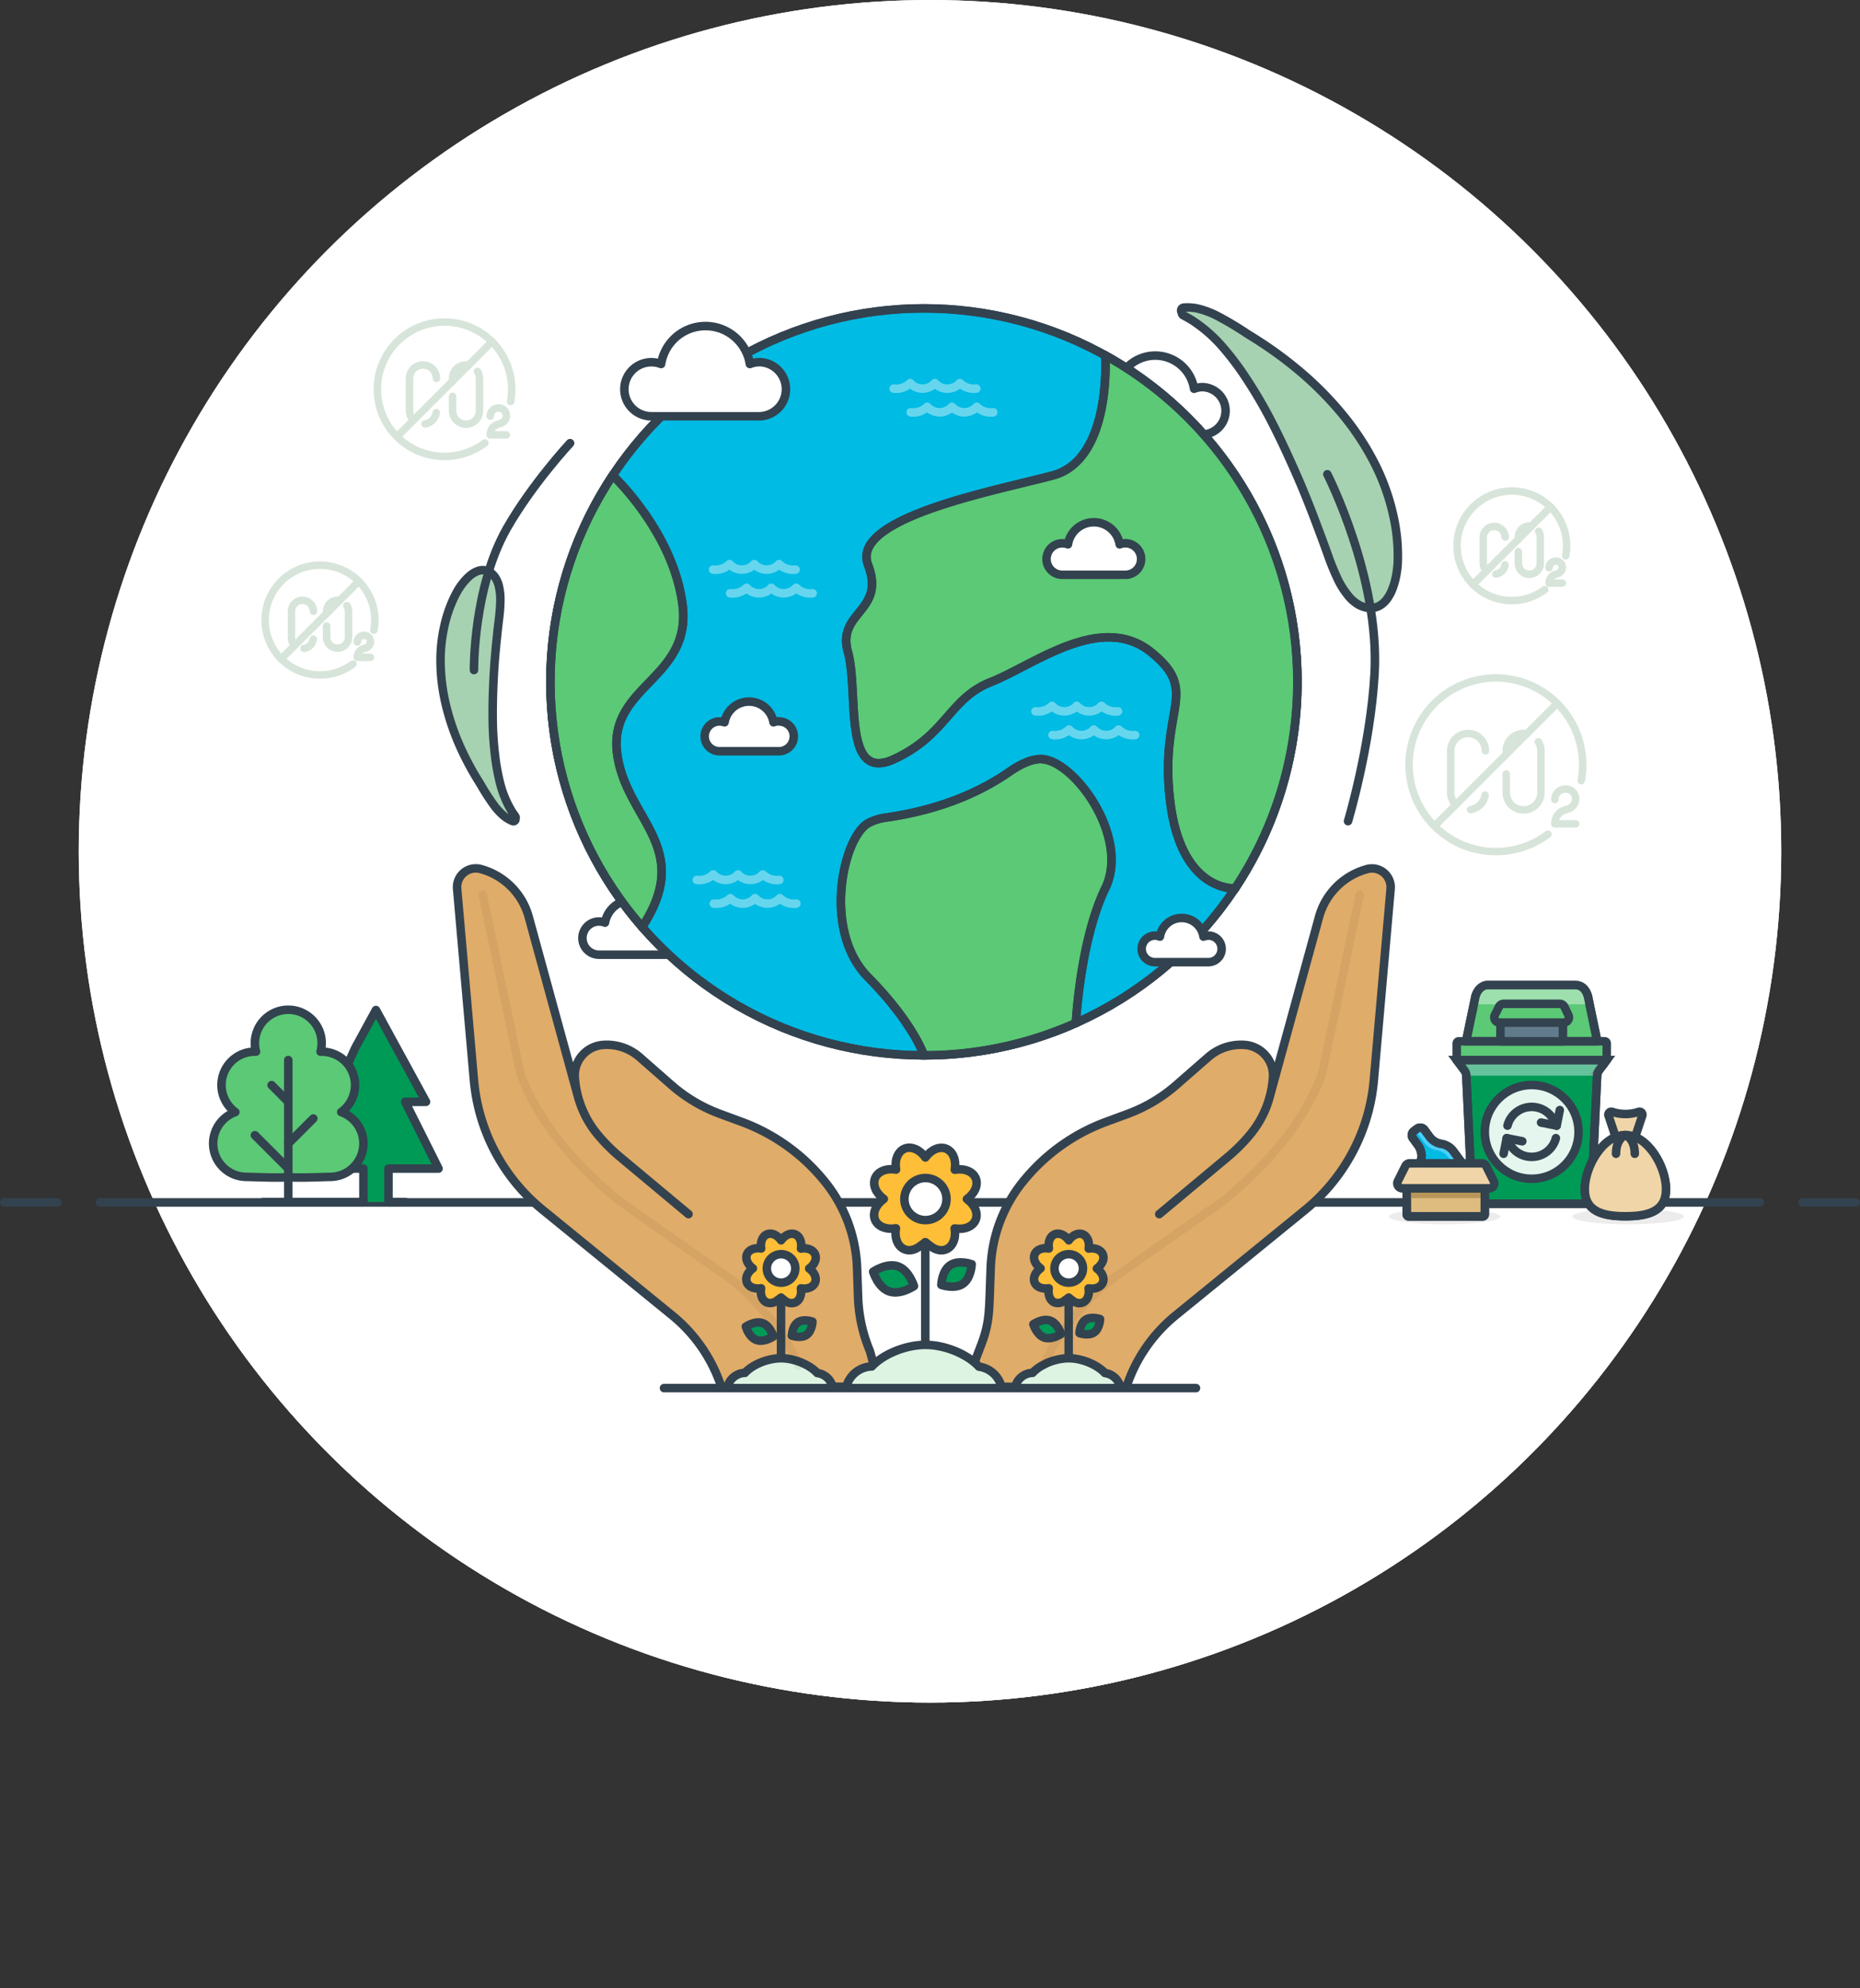 <svg xmlns="http://www.w3.org/2000/svg" xmlns:xlink="http://www.w3.org/1999/xlink" viewBox="0 0 874 934.21"><rect x="0" y="0" width="874" height="934.21" fill="#333333" stroke="none"/><defs><style>.cls-1,.cls-17,.cls-9{fill:#fff;}.cls-2{clip-path:url(#clip-path);}.cls-3{fill:#f7f8fa;}.cls-21,.cls-23,.cls-29,.cls-4{fill:none;}.cls-10,.cls-11,.cls-12,.cls-13,.cls-15,.cls-16,.cls-17,.cls-18,.cls-19,.cls-24,.cls-25,.cls-26,.cls-27,.cls-4,.cls-5,.cls-8{stroke:#33424f;}.cls-11,.cls-12,.cls-15,.cls-16,.cls-17,.cls-19,.cls-21,.cls-23,.cls-24,.cls-25,.cls-26,.cls-27,.cls-29,.cls-4,.cls-5,.cls-8{stroke-linecap:round;stroke-linejoin:round;}.cls-10,.cls-11,.cls-12,.cls-13,.cls-15,.cls-16,.cls-17,.cls-18,.cls-19,.cls-21,.cls-24,.cls-25,.cls-26,.cls-27,.cls-29,.cls-4,.cls-5,.cls-8{stroke-width:4px;}.cls-5{fill:#00bbe3;}.cls-6{fill:#4acfff;}.cls-7{fill:#191816;opacity:0.08;}.cls-18,.cls-8{fill:#5bc976;}.cls-20,.cls-9{opacity:0.4;}.cls-10,.cls-24{fill:#009a57;}.cls-10,.cls-13,.cls-18{stroke-miterlimit:10;}.cls-11{fill:#627b8c;}.cls-12{fill:#e5f6ee;}.cls-13{fill:#debb7e;}.cls-14{fill:#b89558;}.cls-15{fill:#f0d5a8;}.cls-16{fill:#7a8691;}.cls-19{fill:#a6d2b1;}.cls-21{stroke:#fff;}.cls-22{opacity:0.2;}.cls-23{stroke:#367846;stroke-width:3.5px;}.cls-25{fill:#e0ac69;}.cls-26{fill:#ffbe37;}.cls-27{fill:#def4e3;}.cls-28{opacity:0.05;}.cls-29{stroke:#000;}</style><clipPath id="clip-path"><circle class="cls-1" cx="437" cy="400" r="400"/></clipPath></defs><g id="Layer_2" data-name="Layer 2"><g id="_1890" data-name="1890"><circle class="cls-1" cx="437" cy="400" r="400"/><g class="cls-2"><rect class="cls-3" x="13.29" y="567" width="847" height="367" rx="62.36"/></g><circle class="cls-1" cx="437" cy="400" r="400"/><line class="cls-4" x1="47" y1="565" x2="827" y2="565"/><line class="cls-4" x1="2" y1="565" x2="27" y2="565"/><line class="cls-4" x1="847" y1="565" x2="872" y2="565"/><path class="cls-5" d="M677.33,537.53a8.53,8.53,0,0,1-5.61-3.39l-2.4-3.26a2.44,2.44,0,0,0-3.42-.52l-1.45,1.06a2.48,2.48,0,0,0-1,1.61,2.39,2.39,0,0,0,.45,1.81l2.39,3.26a8.57,8.57,0,0,1,1.57,6.37,8.6,8.6,0,0,0,1.56,6.37l9.79,13.32,13.48-9.91-9.78-13.32A8.63,8.63,0,0,0,677.33,537.53Z"/><path class="cls-6" d="M664.94,531.07l4.42,6a8.63,8.63,0,0,0,5.61,3.4,8.53,8.53,0,0,1,5.61,3.39l9.21,12.53,2.93-2.16-9.78-13.32a8.63,8.63,0,0,0-5.61-3.4,8.53,8.53,0,0,1-5.61-3.39l-2.4-3.26a2.44,2.44,0,0,0-3.42-.52Z"/><path class="cls-4" d="M677.33,537.53a8.53,8.53,0,0,1-5.61-3.39l-2.4-3.26a2.44,2.44,0,0,0-3.42-.52l-1.45,1.06a2.48,2.48,0,0,0-1,1.61,2.39,2.39,0,0,0,.45,1.81l2.39,3.26a8.57,8.57,0,0,1,1.57,6.37,8.6,8.6,0,0,0,1.56,6.37l9.79,13.32,13.48-9.91-9.78-13.32A8.63,8.63,0,0,0,677.33,537.53Z"/><ellipse class="cls-7" cx="765.01" cy="571.63" rx="26.2" ry="3.67"/><ellipse class="cls-7" cx="678.85" cy="571.63" rx="26.2" ry="3.67"/><path class="cls-8" d="M740.31,462.87H699.14c-3,0-5,2.48-5.83,5.22l-4.41,21.2h61.65l-4.4-21.2C745.23,465,743.31,462.87,740.31,462.87Z"/><path class="cls-9" d="M694,471.92h51.37a8.71,8.71,0,0,1,1.57.15l-.83-4c-.92-3.11-2.84-5.22-5.84-5.22H699.14c-3,0-5,2.48-5.83,5.22l-.83,4A7.77,7.77,0,0,1,694,471.92Z"/><path class="cls-10" d="M747.62,565.62H691.84L689,505.44a4.74,4.74,0,0,0-1-2.64l-3.52-4.7H755l-3.52,4.7a4.75,4.75,0,0,0-1,2.64Z"/><path class="cls-9" d="M688,502.8a4.66,4.66,0,0,1,1,2.64h61.51a4.75,4.75,0,0,1,1-2.64l3.52-4.7H684.5Z"/><path class="cls-4" d="M747.62,565.62H691.84L689,505.44a4.74,4.74,0,0,0-1-2.64l-3.52-4.7H755l-3.52,4.7a4.75,4.75,0,0,0-1,2.64Z"/><path class="cls-8" d="M685.5,489.29H754a1,1,0,0,1,1,1v7.81a0,0,0,0,1,0,0H684.5a0,0,0,0,1,0,0v-7.81A1,1,0,0,1,685.5,489.29Z"/><path class="cls-4" d="M740.31,462.87H699.14c-3,0-5,2.48-5.83,5.22l-4.41,21.2h61.65l-4.4-21.2C745.23,465,743.31,462.87,740.31,462.87Z"/><rect class="cls-11" x="705.05" y="480.49" width="29.36" height="8.81"/><path class="cls-8" d="M735.09,473.05a2.48,2.48,0,0,0-2.22-1.37H706.59a2.49,2.49,0,0,0-2.23,1.37l-1.94,3.9a2.44,2.44,0,0,0,2.18,3.54h30.25A2.45,2.45,0,0,0,737,477Z"/><circle class="cls-12" cx="719.73" cy="531.86" r="22.02"/><path class="cls-4" d="M708.35,528.93A11.75,11.75,0,0,1,730,526.17l1.47,2.76"/><polyline class="cls-4" points="724.13 527.46 731.47 528.93 732.94 521.59"/><path class="cls-4" d="M731.1,534.8a11.75,11.75,0,0,1-21.65,2.75L708,534.8"/><polyline class="cls-4" points="715.32 536.27 707.99 534.8 706.52 542.14"/><path class="cls-13" d="M661,558.38h36.7a0,0,0,0,1,0,0v12.21a1,1,0,0,1-1,1H662a1,1,0,0,1-1-1V558.38A0,0,0,0,1,661,558.38Z"/><rect class="cls-14" x="661.01" y="558.38" width="36.7" height="4.59"/><path class="cls-4" d="M661,558.38h36.7a0,0,0,0,1,0,0v12.21a1,1,0,0,1-1,1H662a1,1,0,0,1-1-1V558.38A0,0,0,0,1,661,558.38Z"/><path class="cls-15" d="M660.37,547.93,656.83,555a2.33,2.33,0,0,0,2.08,3.37h40.9A2.33,2.33,0,0,0,701.9,555l-3.55-7.08a2.32,2.32,0,0,0-2.08-1.29H662.45A2.32,2.32,0,0,0,660.37,547.93Z"/><path class="cls-16" d="M782.85,558.77c0,10.54-8.55,12.73-19.09,12.73s-19.08-2.19-19.08-12.73,8.55-25.44,19.08-25.44S782.85,548.23,782.85,558.77Z"/><path class="cls-15" d="M760.83,539.2l-5-15a1.38,1.38,0,0,1,1.75-1.75,19.53,19.53,0,0,0,12.37,0,1.38,1.38,0,0,1,1.42.33,1.4,1.4,0,0,1,.33,1.42l-5,15Z"/><path class="cls-15" d="M782.85,558.77c0,10.54-8.55,12.73-19.09,12.73s-19.08-2.19-19.08-12.73,8.55-25.44,19.08-25.44S782.85,548.23,782.85,558.77Z"/><path class="cls-4" d="M763.76,533.33s-4.4,1.65-4.4,8.81"/><path class="cls-4" d="M763.76,533.33s4.41,1.65,4.41,8.81"/><path class="cls-17" d="M565.09,181.91a11.08,11.08,0,0,0-4,.77,18.47,18.47,0,0,0-36.49,0,11.11,11.11,0,1,0-4,21.48h44.49a11.13,11.13,0,0,0,0-22.25Z"/><path class="cls-17" d="M312.68,433a7.89,7.89,0,0,0-2.81.54,13,13,0,0,0-25.59,0,7.88,7.88,0,0,0-2.8-.54,7.8,7.8,0,0,0,0,15.6h31.2a7.8,7.8,0,1,0,0-15.6Z"/><circle class="cls-5" cx="434.13" cy="320.4" r="175.5"/><path class="cls-18" d="M489,356.69c-4.49,0-9.64,2.46-14.68,5.95-17.05,11.83-37,18.47-57.49,21.45a25.5,25.5,0,0,0-8.95,2.75c-11.78,6.89-21.5,50.51,0,72.32s26.25,36.74,26.25,36.74a174.8,174.8,0,0,0,71.42-15.19c0-.07,2.05-39.08,13.81-63.28S504.45,356.69,489,356.69Z"/><path class="cls-18" d="M289.92,353.54c-3.69-31.47,35.15-34.61,30.82-69.23-3.94-31.42-28.35-56.55-32.84-60.95a175.4,175.4,0,0,0,13.87,212.22C326.49,397.76,293.61,385,289.92,353.54Z"/><path class="cls-18" d="M519.36,167s3.28,49-24.7,56.41-95.23,20-86.78,42-14.78,22-9.46,40.91-3,61.84,21.78,50.35S446,328.17,465.77,320.4s51.43-32.94,75-14.06,3.93,25.85,9,69.57,30.65,41.5,30.65,41.5a175.49,175.49,0,0,0-61-250.43Z"/><path class="cls-4" d="M287.89,223.39s28.51,26.3,32.85,60.92-34.51,37.76-30.82,69.23,36.57,44.22,11.85,82"/><path class="cls-4" d="M519.36,167s3.28,49-24.7,56.41-95.23,20-86.78,42-14.78,22-9.46,40.91-3,61.84,21.78,50.35S446,328.17,465.77,320.4s51.43-32.94,75-14.06,3.93,25.85,9,69.57,30.65,41.5,30.65,41.5"/><path class="cls-4" d="M505.55,480.71s2-39,13.81-63.28S504.45,356.69,489,356.69c-4.49,0-9.64,2.46-14.68,5.95-17.05,11.83-37,18.47-57.49,21.45a25.5,25.5,0,0,0-8.95,2.75c-11.78,6.89-21.5,50.51,0,72.32s26.25,36.74,26.25,36.74"/><circle class="cls-4" cx="434.13" cy="320.4" r="175.5"/><path class="cls-19" d="M556.25,144.54a21.73,21.73,0,0,1,7.61.72,41.85,41.85,0,0,1,7.8,3,149.46,149.46,0,0,1,14.16,8.41l-.3-.19c1.84,1.17,3.7,2.3,5.53,3.48q3.13,2,6.19,4.14,6.1,4.24,11.86,9a157.39,157.39,0,0,1,21.07,20.87,126.31,126.31,0,0,1,16.19,24.6,103.29,103.29,0,0,1,9.14,27.6,85.24,85.24,0,0,1,1.34,14.36c0,2,0,4.07-.23,6.09a43.81,43.81,0,0,1-.84,5.21,34.25,34.25,0,0,1-1.69,5.41,19.1,19.1,0,0,1-2.65,4.62,12.52,12.52,0,0,1-1.73,1.76,9.5,9.5,0,0,1-2.19,1.35,8.91,8.91,0,0,1-5,.61,12.49,12.49,0,0,1-2.75-.77,11.43,11.43,0,0,1-2.21-1.18,18.2,18.2,0,0,1-3.7-3.31,39,39,0,0,1-5.83-9.45,111,111,0,0,1-4.16-10.4L622.23,256c-.81-2.26-1.66-4.51-2.5-6.75-3.21-8.61-6.53-17.19-10.22-25.61-3.62-8.26-7.38-16.46-11.48-24.49a216.69,216.69,0,0,0-11.84-20.47,136.9,136.9,0,0,0-12.62-16.72,67.65,67.65,0,0,0-13.31-11.38q-2-1.26-4.15-2.37a1.4,1.4,0,0,1-.78-1.37A1.35,1.35,0,0,1,555,146a1.37,1.37,0,0,1,.76-1.32,1.39,1.39,0,0,1,.5-.15Z"/><path class="cls-4" d="M623.71,222.84s24.75,48.54,22.18,93.88c-1.94,34.09-12.46,69.15-12.46,69.15"/><path class="cls-19" d="M240.9,385.83a15.39,15.39,0,0,1-4.61-2.85,30.15,30.15,0,0,1-4-4.36,104.34,104.34,0,0,1-6.34-9.8,2.39,2.39,0,0,0,.13.21c-.8-1.32-1.63-2.62-2.42-3.94-.91-1.52-1.78-3-2.63-4.59q-2.55-4.61-4.71-9.43a111.7,111.7,0,0,1-6.81-19.89A89.92,89.92,0,0,1,207,310.45,73.47,73.47,0,0,1,209.85,290a60.59,60.59,0,0,1,3.67-9.54,42.3,42.3,0,0,1,2.07-3.8,31,31,0,0,1,2.17-3,24.57,24.57,0,0,1,2.77-2.91,13.85,13.85,0,0,1,3.15-2.1,9,9,0,0,1,1.65-.57,6.51,6.51,0,0,1,1.81-.17,6.36,6.36,0,0,1,3.41,1.2,8.79,8.79,0,0,1,1.5,1.36,8.58,8.58,0,0,1,1,1.44,13,13,0,0,1,1.31,3.27,27.94,27.94,0,0,1,.73,7.84c-.05,2.65-.32,5.29-.63,7.91-.14,1.12-.28,2.23-.41,3.35-.2,1.69-.37,3.38-.54,5.07-.67,6.48-1.26,13-1.57,19.49s-.5,12.78-.42,19.17a153.36,153.36,0,0,0,1.07,16.73,99.12,99.12,0,0,0,2.75,14.6,48.32,48.32,0,0,0,4.87,11.41q.9,1.46,1.89,2.82a1,1,0,0,1,.07,1.12,1,1,0,0,1,0,.6,1,1,0,0,1-.9.61,1,1,0,0,1-.37-.07Z"/><path class="cls-4" d="M222.71,314.85s-.43-38.63,15.48-66.62c12-21,29.69-40,29.69-40"/><path class="cls-17" d="M356.94,170.17a12.69,12.69,0,0,0-4.58.88,21.11,21.11,0,0,0-41.71,0,12.7,12.7,0,1,0-4.57,24.55h50.86a12.72,12.72,0,0,0,0-25.43Z"/><path class="cls-17" d="M567.76,439.67a6.21,6.21,0,0,0-2.25.43,10.36,10.36,0,0,0-20.47,0,6.23,6.23,0,1,0-2.24,12h25a6.24,6.24,0,0,0,0-12.48Z"/><path class="cls-17" d="M366,338.92a7.08,7.08,0,0,0-2.53.49,11.66,11.66,0,0,0-23,0A7,7,0,1,0,337.88,353H366a7,7,0,1,0,0-14Z"/><path class="cls-17" d="M528.8,255.27a7.42,7.42,0,0,0-2.67.52,12.3,12.3,0,0,0-24.3,0,7.4,7.4,0,1,0-2.67,14.3H528.8a7.41,7.41,0,1,0,0-14.82Z"/><g class="cls-20"><path id="Shape_254" data-name="Shape 254" class="cls-21" d="M335.05,267.65a9.49,9.49,0,0,0,7.75-2.59,7.83,7.83,0,0,0,11.64,0,7.82,7.82,0,0,0,11.63,0,9.5,9.5,0,0,0,7.76,2.59"/><path id="Shape_254-2" data-name="Shape 254" class="cls-21" d="M343.07,278.78a9.51,9.51,0,0,0,7.75-2.58,7.85,7.85,0,0,0,11.64,0,7.84,7.84,0,0,0,11.63,0,9.52,9.52,0,0,0,7.76,2.58"/></g><g class="cls-20"><path id="Shape_254-3" data-name="Shape 254" class="cls-21" d="M419.92,182.6a9.52,9.52,0,0,0,7.76-2.58,7.84,7.84,0,0,0,11.63,0A7.85,7.85,0,0,0,451,180a9.52,9.52,0,0,0,7.76,2.58"/><path id="Shape_254-4" data-name="Shape 254" class="cls-21" d="M427.94,193.73a9.46,9.46,0,0,0,7.76-2.58,7.84,7.84,0,0,0,11.63,0,7.85,7.85,0,0,0,11.64,0,9.45,9.45,0,0,0,7.75,2.58"/></g><g class="cls-20"><path id="Shape_254-5" data-name="Shape 254" class="cls-21" d="M327.4,413.47a9.5,9.5,0,0,0,7.76-2.59,7.82,7.82,0,0,0,11.63,0,7.83,7.83,0,0,0,11.64,0,9.5,9.5,0,0,0,7.76,2.59"/><path id="Shape_254-6" data-name="Shape 254" class="cls-21" d="M335.42,424.6a9.5,9.5,0,0,0,7.76-2.59,7.82,7.82,0,0,0,11.63,0,7.83,7.83,0,0,0,11.64,0,9.49,9.49,0,0,0,7.75,2.59"/></g><g class="cls-20"><path id="Shape_254-7" data-name="Shape 254" class="cls-21" d="M486.57,334.25a9.48,9.48,0,0,0,7.76-2.58,7.84,7.84,0,0,0,11.63,0,7.85,7.85,0,0,0,11.64,0,9.45,9.45,0,0,0,7.75,2.58"/><path id="Shape_254-8" data-name="Shape 254" class="cls-21" d="M494.59,345.38a9.48,9.48,0,0,0,7.76-2.58,7.84,7.84,0,0,0,11.63,0,7.85,7.85,0,0,0,11.64,0,9.45,9.45,0,0,0,7.75,2.58"/></g><g class="cls-22"><path class="cls-23" d="M740.4,387.09h-9.79v-.19a6.54,6.54,0,0,1,4.47-6.2l1.93-.64a5,5,0,0,0,3.39-4.71h0a4.58,4.58,0,0,0-4.58-4.58h-.31a4.9,4.9,0,0,0-4.9,4.9h0"/><line class="cls-23" x1="731.72" y1="330.5" x2="674.03" y2="388.19"/><path class="cls-23" d="M743,366.85a40.79,40.79,0,1,0-40.08,33.29A40.62,40.62,0,0,0,727.35,392"/><path class="cls-23" d="M698,352.82a8.16,8.16,0,1,0-16.32,0V372.4a8.17,8.17,0,0,0,2.39,5.77"/><path class="cls-23" d="M691,380.44a8.1,8.1,0,0,0,6.84-6.85"/><path class="cls-23" d="M717.41,344.81a8,8,0,0,0-1.48-.15,8.16,8.16,0,0,0-8.16,8.16v1.63"/><path class="cls-23" d="M707.77,363.68v8.72a8.16,8.16,0,0,0,16.32,0V352.82a8,8,0,0,0-1.22-4.23"/></g><g class="cls-22"><path class="cls-23" d="M237.94,204.36h-7.58v-.15a5.05,5.05,0,0,1,3.46-4.8l1.49-.5a3.84,3.84,0,0,0,2.63-3.65h0a3.55,3.55,0,0,0-3.55-3.55h-.24a3.8,3.8,0,0,0-3.79,3.8h0"/><line class="cls-23" x1="231.21" y1="160.51" x2="186.52" y2="205.21"/><path class="cls-23" d="M239.92,188.67a31.57,31.57,0,1,0-12.09,19.48"/><path class="cls-23" d="M205.07,177.81a6.32,6.32,0,0,0-12.64,0V193a6.34,6.34,0,0,0,1.85,4.47"/><path class="cls-23" d="M199.68,199.21a6.3,6.3,0,0,0,5.3-5.31"/><path class="cls-23" d="M220.13,171.6a6.3,6.3,0,0,0-7.47,6.21v1.26"/><path class="cls-23" d="M212.66,186.22V193a6.32,6.32,0,0,0,12.64,0V177.81a6.35,6.35,0,0,0-.94-3.29"/></g><g class="cls-22"><path class="cls-23" d="M174.08,308.89H167.9v-.12a4.12,4.12,0,0,1,2.82-3.92l1.22-.4a3.14,3.14,0,0,0,2.14-3h0a2.89,2.89,0,0,0-2.89-2.89H171a3.09,3.09,0,0,0-3.09,3.09h0"/><line class="cls-23" x1="168.6" y1="273.13" x2="132.14" y2="309.59"/><path class="cls-23" d="M175.7,296.1a26.45,26.45,0,0,0,.45-4.74A25.79,25.79,0,1,0,165.84,312"/><path class="cls-23" d="M147.28,287.23a5.16,5.16,0,0,0-10.32,0v12.38a5.14,5.14,0,0,0,1.51,3.64"/><path class="cls-23" d="M142.87,304.69a5.13,5.13,0,0,0,4.33-4.33"/><path class="cls-23" d="M159.55,282.17a5.64,5.64,0,0,0-.93-.09,5.16,5.16,0,0,0-5.16,5.15v1"/><path class="cls-23" d="M153.46,294.1v5.51a5.16,5.16,0,0,0,10.31,0V287.23a5.08,5.08,0,0,0-.77-2.67"/></g><g class="cls-22"><path class="cls-23" d="M734.09,274H727.9v-.12a4.13,4.13,0,0,1,2.82-3.91l1.22-.41a3.13,3.13,0,0,0,2.15-3h0a2.9,2.9,0,0,0-2.9-2.9H731a3.1,3.1,0,0,0-3.09,3.1h0"/><line class="cls-23" x1="728.6" y1="238.21" x2="692.14" y2="274.66"/><path class="cls-23" d="M735.7,261.18a25.74,25.74,0,1,0-9.86,15.88"/><path class="cls-23" d="M707.28,252.31a5.16,5.16,0,0,0-10.31,0v12.38a5.1,5.1,0,0,0,1.51,3.64"/><path class="cls-23" d="M702.88,269.76a5.11,5.11,0,0,0,4.32-4.32"/><path class="cls-23" d="M719.56,247.25a4.91,4.91,0,0,0-.94-.09,5.15,5.15,0,0,0-5.16,5.15v1"/><path class="cls-23" d="M713.46,259.18v5.51a5.16,5.16,0,0,0,10.32,0V252.31a5.14,5.14,0,0,0-.77-2.68"/></g><polyline class="cls-24" points="190.38 564.8 182.54 564.8 182.54 549.11 206.07 549.11 190.38 517.73 200.19 517.73 176.65 474.58 166.91 492.43 141.1 549.11 170.77 549.11 170.77 554.84 170.77 564.8 123.69 564.8"/><path class="cls-8" d="M135.46,553c1.79.71,17.57,0,19.62,0a15.68,15.68,0,0,0,5.27-30.45,15.68,15.68,0,0,0-9.2-28.39l-.52,0a15.69,15.69,0,1,0-30.34,0c-.17,0-.34,0-.52,0a15.68,15.68,0,0,0-9.19,28.39A15.68,15.68,0,0,0,115.85,553c2,0,17.82.71,19.61,0Z"/><line class="cls-24" x1="147.23" y1="525.57" x2="135.46" y2="537.34"/><line class="cls-24" x1="119.77" y1="533.42" x2="135.46" y2="549.11"/><line class="cls-24" x1="127.62" y1="509.88" x2="135.46" y2="517.73"/><line class="cls-24" x1="135.46" y1="498.11" x2="135.46" y2="564.8"/><path class="cls-25" d="M323.53,570.51,291.4,543.69a81.78,81.78,0,0,1-10.49-10.48h0a47,47,0,0,1-10.82-27h0A14.37,14.37,0,0,1,283.27,491h0a23.35,23.35,0,0,1,17.23,5.7l14.95,13.1a73,73,0,0,0,22.89,13.6l10.11,3.73A90.13,90.13,0,0,1,386,553.32l.5.59a68.38,68.38,0,0,1,16.23,41.83l.44,12.5a71.75,71.75,0,0,0,5.58,26.57s1.18,4.2,1.27,4.62c.66,3,.71,12.17.71,12.17l-71.76.14h0a72.53,72.53,0,0,0-23.11-33.66L255,568.5a88.58,88.58,0,0,1-32.31-61l-7.89-89.87a8.83,8.83,0,0,1,11.12-9.28h0a32.12,32.12,0,0,1,22.48,22.34L272,516.8"/><path class="cls-25" d="M544.73,570.51l32.13-26.82a81.78,81.78,0,0,0,10.49-10.48h0a47,47,0,0,0,10.82-27h0A14.37,14.37,0,0,0,585,491h0a23.35,23.35,0,0,0-17.23,5.7l-15,13.1a72.86,72.86,0,0,1-22.88,13.6l-10.11,3.73a90.13,90.13,0,0,0-37.53,26.22l-.5.59a68.38,68.38,0,0,0-16.23,41.83l-.44,12.5c-.37,10.16-.75,15.43-4.5,24.87-.15.39-2.27,5.9-2.35,6.32-.56,3,.05,12.17.05,12.17l71,.14h0a72.53,72.53,0,0,1,23.11-33.66l60.86-49.58a88.58,88.58,0,0,0,32.31-61l7.88-89.87a8.82,8.82,0,0,0-11.11-9.28h0a32.12,32.12,0,0,0-22.48,22.34L596.22,516.8"/><path class="cls-26" d="M434.83,583.71l2.65,2c2.26,1.68,4.85,2.28,7.1,1.35,3.22-1.33,4.75-5.38,4-9.83,4.44.74,8.51-.77,9.85-4s-.44-7.17-4.09-9.81c3.66-2.61,5.47-6.56,4.14-9.78s-5.38-4.76-9.83-4c.74-4.44-.77-8.51-4-9.85s-7.17.44-9.81,4.09c-2.62-3.66-6.56-5.47-9.78-4.14s-4.76,5.39-4,9.83c-4.44-.74-8.51.77-9.85,4s.44,7.17,4.09,9.81c-3.66,2.61-5.47,6.56-4.14,9.78s5.38,4.76,9.83,4c-.74,4.45.77,8.51,4,9.85,2.28,1,4.92.34,7.21-1.4Z"/><path class="cls-24" d="M446.47,594.51c-3.94,2.69-4.15,9.24-4.15,9.24s6.18,2.2,10.12-.49,4.15-9.24,4.15-9.24S450.41,591.82,446.47,594.51Z"/><path class="cls-24" d="M417.81,606.82c5.29,1.86,11.66-2.5,11.66-2.5s-2.22-7.4-7.51-9.27-11.67,2.5-11.67,2.5S412.51,605,417.81,606.82Z"/><line class="cls-24" x1="436.01" y1="637.77" x2="437.05" y2="637.77"/><line class="cls-24" x1="432.31" y1="646.28" x2="433.34" y2="646.28"/><line class="cls-24" x1="417.01" y1="644.36" x2="418.05" y2="644.36"/><line class="cls-24" x1="450.69" y1="646.83" x2="451.72" y2="646.83"/><line class="cls-24" x1="434.79" y1="631.93" x2="434.79" y2="583.71"/><path class="cls-27" d="M470.4,651A12.61,12.61,0,0,0,460,642.18c-5.47-5.91-16-10.25-25.16-10.25-8.93,0-19.59,4.17-25.17,10.13A12.79,12.79,0,0,0,397.86,651"/><path class="cls-17" d="M431,572.53A9.89,9.89,0,1,1,444,567.21,9.89,9.89,0,0,1,431,572.53Z"/><path class="cls-24" d="M510.06,620.17c-2.67,1.82-2.81,6.25-2.81,6.25s4.18,1.49,6.85-.33,2.81-6.26,2.81-6.26S512.73,618.35,510.06,620.17Z"/><path class="cls-24" d="M490.66,628.5c3.58,1.26,7.89-1.69,7.89-1.69s-1.5-5-5.08-6.27-7.9,1.69-7.9,1.69S487.07,627.23,490.66,628.5Z"/><line class="cls-24" x1="502.98" y1="642.21" x2="503.68" y2="642.21"/><line class="cls-24" x1="500.47" y1="647.97" x2="501.17" y2="647.97"/><line class="cls-24" x1="490.12" y1="646.68" x2="490.82" y2="646.68"/><line class="cls-24" x1="512.91" y1="648.35" x2="513.62" y2="648.35"/><path class="cls-26" d="M502.18,609.76l1.8,1.37a4.89,4.89,0,0,0,4.8.91c2.18-.89,3.22-3.64,2.73-6.65,3,.5,5.76-.52,6.67-2.7s-.3-4.86-2.77-6.64c2.47-1.77,3.7-4.44,2.8-6.62s-3.64-3.22-6.65-2.74c.5-3-.53-5.76-2.7-6.67s-4.86.3-6.64,2.78c-1.78-2.48-4.44-3.71-6.63-2.81s-3.22,3.65-2.73,6.66c-3-.5-5.76.52-6.67,2.7s.3,4.85,2.77,6.64c-2.48,1.77-3.7,4.44-2.8,6.62s3.64,3.22,6.65,2.73c-.5,3,.52,5.76,2.7,6.67a4.93,4.93,0,0,0,4.88-1Z"/><line class="cls-24" x1="502.16" y1="638.26" x2="502.16" y2="609.76"/><path class="cls-27" d="M526.26,651.17a8.52,8.52,0,0,0-7.07-6c-3.71-4-10.87-6.94-17-6.94s-13.27,2.82-17,6.86a8.66,8.66,0,0,0-8,6"/><path class="cls-17" d="M499.61,602.19a6.69,6.69,0,1,1,8.75-3.6A6.69,6.69,0,0,1,499.61,602.19Z"/><path class="cls-24" d="M374.91,621.34c-2.67,1.82-2.81,6.25-2.81,6.25s4.18,1.49,6.85-.33,2.81-6.26,2.81-6.26S377.57,619.52,374.91,621.34Z"/><path class="cls-24" d="M355.5,629.67c3.59,1.26,7.9-1.69,7.9-1.69s-1.5-5-5.09-6.27-7.89,1.69-7.89,1.69S351.92,628.4,355.5,629.67Z"/><line class="cls-24" x1="367.83" y1="642.21" x2="368.53" y2="642.21"/><line class="cls-24" x1="365.32" y1="647.97" x2="366.02" y2="647.97"/><line class="cls-24" x1="354.97" y1="646.68" x2="355.67" y2="646.68"/><line class="cls-24" x1="377.76" y1="648.35" x2="378.46" y2="648.35"/><path class="cls-26" d="M367,609.76l1.79,1.37a4.89,4.89,0,0,0,4.8.91c2.19-.89,3.22-3.64,2.74-6.65,3,.5,5.75-.52,6.66-2.7s-.3-4.86-2.77-6.64c2.48-1.77,3.7-4.44,2.8-6.62s-3.64-3.22-6.65-2.74c.5-3-.52-5.76-2.7-6.67s-4.85.3-6.64,2.78c-1.77-2.48-4.44-3.71-6.62-2.81s-3.22,3.65-2.74,6.66c-3-.5-5.76.52-6.66,2.7s.3,4.85,2.77,6.64c-2.48,1.77-3.71,4.44-2.81,6.62s3.65,3.22,6.66,2.73c-.51,3,.52,5.76,2.7,6.67a4.94,4.94,0,0,0,4.88-1Z"/><line class="cls-24" x1="367" y1="638.26" x2="367" y2="609.76"/><path class="cls-27" d="M391.1,651.17a8.52,8.52,0,0,0-7.07-6c-3.7-4-10.86-6.94-17-6.94s-13.26,2.82-17,6.86a8.66,8.66,0,0,0-8,6"/><path class="cls-17" d="M364.45,602.19a6.69,6.69,0,1,1,8.75-3.6A6.69,6.69,0,0,1,364.45,602.19Z"/><g class="cls-28"><path class="cls-29" d="M490.7,641.74h0c4.32-13.2,19.36-30.73,30.13-39.51l53.84-37.88c18.56-15.12,37.31-35.08,46.53-59.65l17.74-84.34"/></g><g class="cls-28"><path class="cls-29" d="M375.09,641.74h0c-4.32-13.2-19.36-30.73-30.13-39.51l-53.84-37.88c-18.56-15.12-37.31-35.08-46.53-59.65l-17.74-84.34"/></g><line class="cls-4" x1="312" y1="652.25" x2="562" y2="652.25"/></g></g></svg>